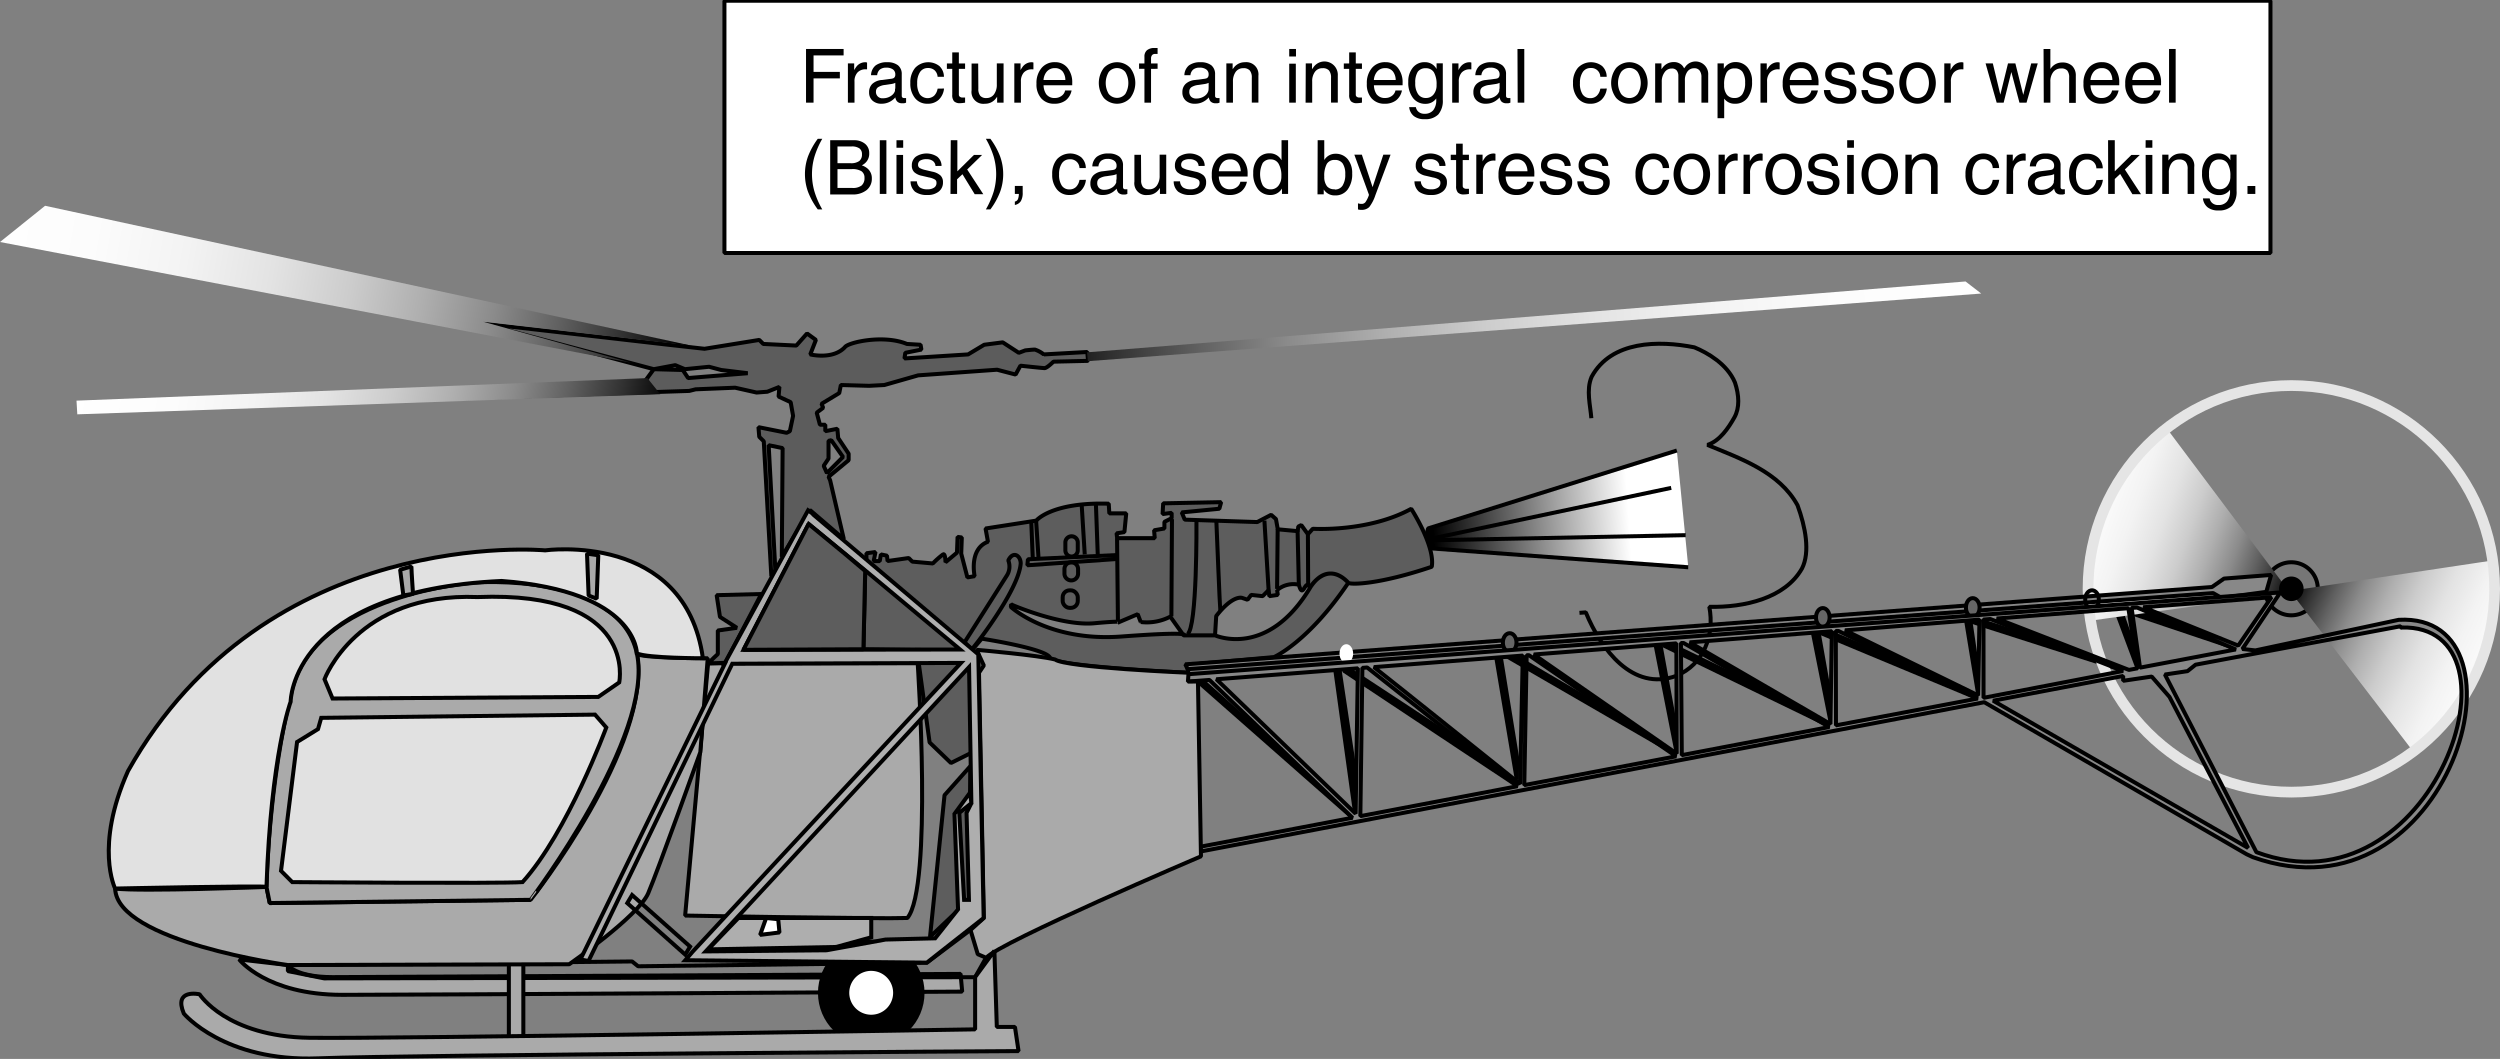 <svg id="Ebene_1" data-name="Ebene 1" xmlns="http://www.w3.org/2000/svg" xmlns:xlink="http://www.w3.org/1999/xlink" width="164.29mm" height="69.59mm" viewBox="0 0 465.71 197.26">
  <rect x="0" y="0" width="465.71" height="197.26" fill="#808080" stroke="none"/>
  <defs>
    <style>
      .cls-1, .cls-11, .cls-12, .cls-13, .cls-14, .cls-16, .cls-17, .cls-18, .cls-19, .cls-2, .cls-20, .cls-24, .cls-25, .cls-26, .cls-27, .cls-28, .cls-3, .cls-4, .cls-5, .cls-6, .cls-7 {
        stroke: #000;
        stroke-width: 0.75px;
      }

      .cls-1, .cls-10, .cls-11, .cls-12, .cls-13, .cls-14, .cls-16, .cls-17, .cls-19, .cls-2, .cls-20, .cls-27, .cls-28, .cls-3, .cls-4, .cls-5, .cls-6, .cls-7 {
        stroke-miterlimit: 1;
      }

      .cls-1 {
        fill: url(#linear-gradient);
      }

      .cls-10, .cls-12, .cls-2, .cls-25 {
        fill: none;
      }

      .cls-27, .cls-3 {
        fill: #5d5d5d;
      }

      .cls-11, .cls-12, .cls-13, .cls-16, .cls-18, .cls-19, .cls-20, .cls-21, .cls-22, .cls-23, .cls-3, .cls-5, .cls-6, .cls-7, .cls-8, .cls-9 {
        fill-rule: evenodd;
      }

      .cls-16, .cls-4 {
        fill: #aaa;
      }

      .cls-5 {
        fill: #020202;
      }

      .cls-7 {
        fill: #767676;
      }

      .cls-8 {
        fill: url(#linear-gradient-2);
      }

      .cls-9 {
        fill: url(#linear-gradient-3);
      }

      .cls-10 {
        stroke: #e5e5e5;
        stroke-width: 2px;
      }

      .cls-11 {
        fill: #888;
      }

      .cls-13, .cls-14 {
        fill: #666;
      }

      .cls-15, .cls-19, .cls-28 {
        fill: #fff;
      }

      .cls-18, .cls-26 {
        fill: #aeaeae;
      }

      .cls-20 {
        fill: #5c5c5c;
      }

      .cls-21 {
        fill: url(#linear-gradient-4);
      }

      .cls-22 {
        fill: url(#linear-gradient-5);
      }

      .cls-23 {
        fill: url(#linear-gradient-6);
      }

      .cls-24 {
        fill: #e1e1e1;
      }
    </style>
    <linearGradient id="linear-gradient" x1="228.25" y1="371.14" x2="141.25" y2="371.14" gradientTransform="matrix(0.59, -0.04, 0.04, 0.59, 165.19, -114.43)" gradientUnits="userSpaceOnUse">
      <stop offset="0.22" stop-color="#fff"/>
      <stop offset="0.93"/>
    </linearGradient>
    <linearGradient id="linear-gradient-2" x1="153.17" y1="327.77" x2="103.67" y2="345.52" gradientTransform="matrix(-0.9, 0, 0, 0.9, 598.8, 85.7)" gradientUnits="userSpaceOnUse">
      <stop offset="0" stop-color="#fff"/>
      <stop offset="0.18" stop-color="#fcfcfc"/>
      <stop offset="0.31" stop-color="#f3f3f3"/>
      <stop offset="0.43" stop-color="#e3e3e3"/>
      <stop offset="0.54" stop-color="#ccc"/>
      <stop offset="0.64" stop-color="#afafaf"/>
      <stop offset="0.74" stop-color="#8b8b8b"/>
      <stop offset="0.83" stop-color="#616161"/>
      <stop offset="0.92" stop-color="#313131"/>
      <stop offset="1"/>
    </linearGradient>
    <linearGradient id="linear-gradient-3" x1="153.12" y1="327.64" x2="103.62" y2="345.39" gradientTransform="translate(657.04 109.37) rotate(44.59) scale(0.9)" xlink:href="#linear-gradient-2"/>
    <linearGradient id="linear-gradient-4" x1="585.21" y1="270.71" x2="437.04" y2="297.21" gradientTransform="matrix(-0.9, 0, 0, 0.9, 520.02, -203.15)" xlink:href="#linear-gradient-2"/>
    <linearGradient id="linear-gradient-5" x1="561.97" y1="297.14" x2="441.18" y2="318.74" gradientTransform="matrix(-0.9, 0, 0, 0.9, 520.02, -203.15)" xlink:href="#linear-gradient-2"/>
    <linearGradient id="linear-gradient-6" x1="161.53" y1="284.78" x2="363.78" y2="299.79" gradientTransform="matrix(-0.9, 0, 0, 0.9, 520.02, -203.15)" xlink:href="#linear-gradient-2"/>
  </defs>
  <title>apparently-harmless-changes.svg</title>
  <g>
    <polyline class="cls-1" points="314.5 105.67 265.11 102.05 266.04 98.43 312.37 83.92"/>
    <path class="cls-2" d="M374.49,365.78c-.17-2.36-1-5.26.05-7.7,3.66-6.77,12.54-6.81,19.14-5.5,2.44,1,6.14,3.12,7.57,6.57.76,2.32.92,4.67-.13,6.52s-2.66,4.33-5,5.09c6.1,2.53,13.37,5,16.78,11.24,1.47,4,2.39,8.72.83,11.78-3.16,5.56-10.74,7.27-17.26,7.14,1,5.26-1,10.73-6.19,12.87-8.08,2.94-14-4.93-16.82-11.84l-1.18.09" transform="translate(-78.05 -287.88)"/>
    <polyline class="cls-2" points="314.01 99.69 265.01 100.68 311.32 90.88"/>
  </g>
  <polygon class="cls-3" points="181.35 122.63 182.55 139.43 177.15 142.13 173.17 138.3 171.07 123 181.35 122.63"/>
  <polygon class="cls-3" points="180.75 142.73 175.95 148.13 173.25 174.53 180.52 167.63 180.75 142.73"/>
  <path class="cls-3" d="M260.93,406.85s12,1.85,12.71,3.54,25.77,2.81,25.77,2.81l-.23-1.46,16.2-1.46s6.41-2.81,13.84-13.84c0,0-3.55-4.33-7,.73-8,13.5-17.83,9.06-17.83,9.06h-5.85s2-.79-11.59.22-20.59-5.51-20.59-5.51l.05-.5.29.16s9.11,3.94,15.19,3.38,4.38-.11,4.38-.11l3.72-1.58.56,1.46a9.51,9.51,0,0,0,5.51-1l2.48,3.49h5.85l.22-3.6c3.15-4.05,4.84-3.38,4.84-3.38l1,.34.68-.9,2.13.23,1.13-1.13.11,1.13,1.58-.23-.12-.9a4.72,4.72,0,0,1,4.05-1c.62,2.3,1,.17,1.52.05.34-.07.51.51.51.51s3.15-5.29,7.2-.9c.45.34,5.62.34,15.52-3,.68-3.82-3.82-10.8-3.82-10.8-8,4.39-18.34,3.72-18.34,3.72l-.9,1-.39-.51-.85-1.18-.56.28-.11.85-3.71-.34-.34-1.91-.9-.79-2.59,1.35-13.5-.45-.56-1.35,7-.68.34-1.23-10.8.22-.11,2,1.69-.23v1l-1.35.68v1.24l-1.92.33.12,1.47h-7l-.11-.9,1.46-.23.34-3.49h-3.15l-.11-1.8c-10.69-.33-13.5,3.15-13.5,3.15l-9.45,1.47.45,2.47c-3.6,1.35-2.48,6.41-2.48,6.41l-1.35.23L257.11,391l.11-3-.79-.11-.11,2.93-2.14,1.8s0-1.69-.45-1.47a16.88,16.88,0,0,0-1.91,1.69L248,392.5l-.67-.67-3.94.56-.11-1-1.13-.23-.22,1.24h-1.13l.34-1.69-1.69.23V392l-.22,2.25-.34,14.57,20.14.26Z" transform="translate(-78.05 -287.88)"/>
  <path class="cls-4" d="M122.6,466.6s5.09,6.6,19.19,6.6,115.5-.6,115.5-.6l-.3-3.3s-110.1.6-117,.6-8.32-2.25-8.32-2.25Z" transform="translate(-78.05 -287.88)"/>
  <polygon class="cls-5" points="394.1 113.52 398.15 124.37 397.99 122.01 394.95 113.35 394.1 113.52"/>
  <polygon class="cls-5" points="395.06 113.57 416.66 120.83 412.95 118.8 396.13 113.35 395.06 113.57"/>
  <polygon class="cls-6" points="224.06 126.85 244.03 144.68 251.85 152.22 223.16 126.96 224.06 126.85"/>
  <polygon class="cls-6" points="249.54 124.82 252.64 145.47 252.41 151.26 248.75 124.88 249.54 124.82"/>
  <polygon class="cls-6" points="250.33 124.93 282.62 146.37 273.84 139.45 251.29 124.65 250.33 124.93"/>
  <polygon class="cls-6" points="279.47 121.78 282.62 141.19 282.56 145.24 278.62 121.84 279.47 121.78"/>
  <polygon class="cls-6" points="279.97 121.84 311.19 139.9 304.83 135.51 281.04 121.56 279.97 121.84"/>
  <polygon class="cls-6" points="308.44 120.32 312.32 140.12 312.37 136.86 309.33 120.21 308.44 120.32"/>
  <polygon class="cls-6" points="309.84 120.21 340.33 135 331.27 129.77 311.08 119.98 309.84 120.21"/>
  <polygon class="cls-6" points="337.74 118.02 341.06 134.72 341.12 131.01 338.75 117.68 337.74 118.02"/>
  <polygon class="cls-6" points="339.26 117.96 367.61 129.77 357.88 124.93 340.61 117.68 339.26 117.96"/>
  <path class="cls-6" d="M444.31,403.53l2.25,13.72.11-3-1.58-10.75S444.25,403.36,444.31,403.53Z" transform="translate(-78.05 -287.88)"/>
  <polygon class="cls-6" points="367.16 115.77 395.4 124.82 384.77 120.72 368.4 115.43 367.16 115.77"/>
  <path class="cls-7" d="M504.89,402.5a4.94,4.94,0,1,1,4.93-4.93A4.94,4.94,0,0,1,504.89,402.5Z" transform="translate(-78.05 -287.88)"/>
  <path class="cls-8" d="M503.31,396.52l-21.6-28.8a37.13,37.13,0,0,0-14.17,35.77l35.66-4.95C502.64,397.87,503.31,396.52,503.31,396.52Z" transform="translate(-78.05 -287.88)"/>
  <path class="cls-9" d="M506.86,397.62l35.6-5.35a37.13,37.13,0,0,1-15,35.43l-21.92-28.56C506.39,399.06,506.86,397.62,506.86,397.62Z" transform="translate(-78.05 -287.88)"/>
  <path class="cls-6" d="M504.89,399.47a1.91,1.91,0,1,1,1.91-1.9A1.9,1.9,0,0,1,504.89,399.47Z" transform="translate(-78.05 -287.88)"/>
  <circle class="cls-10" cx="426.84" cy="109.69" r="37.87"/>
  <path class="cls-7" d="M298.84,411.63" transform="translate(-78.05 -287.88)"/>
  <polygon class="cls-11" points="220.8 123.75 412.05 109.35 414.3 107.78 423.07 107.1 422.17 110.25 413.85 111.38 412.27 110.48 221.25 124.65 220.8 123.75"/>
  <path class="cls-12" d="M467.76,401.34c-.7,0-1.27-.78-1.27-1.75s.57-1.75,1.27-1.75,1.27.78,1.27,1.75S468.46,401.34,467.76,401.34Z" transform="translate(-78.05 -287.88)"/>
  <path class="cls-13" d="M445.54,402.8c-.7,0-1.27-.78-1.27-1.75s.57-1.75,1.27-1.75,1.28.79,1.28,1.75S446.25,402.8,445.54,402.8Z" transform="translate(-78.05 -287.88)"/>
  <ellipse class="cls-14" cx="339.56" cy="115.02" rx="1.27" ry="1.75"/>
  <ellipse class="cls-14" cx="281.23" cy="119.7" rx="1.27" ry="1.75"/>
  <ellipse class="cls-15" cx="250.8" cy="121.75" rx="1.27" ry="1.75"/>
  <path class="cls-11" d="M303.35,414.54,330,440.21l-28.31,5.39v.9l146-27.81L496.55,447l1.19.56c36.68,13.05,53.21-45.68,27.15-44.22l-26.7,5.7-2.42-.27,7.07-10.53L299,413.5l.3,1.35Zm171.18-13.36,1.71,11.19-1.6.3L450,403.1Zm1.64-.12,18.42,7.81-.11,0-17.78,3.38-1.57-11.14ZM495,408.14,477.31,401l23.88-1.87Zm-13.66,5.39,4.21-.63,1.5-1.2,38.19-7.16c.08.21.14.34.14.23,24.41-.68,6,54.11-27,41.85Zm-32,4.88,24.22-4.61v.9l5.32-.79,3.31,3.79,14.65,28.14Zm-1.8-15.12,1.27-.1,24.74,9.68-26,5Zm-1,14.12-24.8-12.11,25.05-2Zm-26.51-12,.48,0L446.48,418l-26.42,5Zm-1,17.34-26.22-15.21,26.48-2.07Zm-27.85-15.09.5,0,27.15,15.65-27.49,5.24Zm-.79,20.6-26.61-18.46,26.55-2.07ZM362,434.13l.44-24.2.43,0,27.42,18.84Zm-.78-.22c-3.46-2.77-22.82-18.31-27.23-21.76L361.72,410Zm-29.76,6,.38-27.62.89-.07,28,22.12Zm-26.81-25.5L331,412.38l-.42,27.07Z" transform="translate(-78.05 -287.88)"/>
  <line class="cls-2" x1="243.64" y1="99.45" x2="243.69" y2="108.9"/>
  <line class="cls-2" x1="241.72" y1="98.89" x2="241.95" y2="108.9"/>
  <line class="cls-2" x1="238.01" y1="98.55" x2="237.9" y2="109.69"/>
  <line class="cls-2" x1="235.54" y1="96.98" x2="236.32" y2="109.92"/>
  <line class="cls-2" x1="208.09" y1="100.24" x2="208.25" y2="115.6"/>
  <line class="cls-2" x1="218.32" y1="96.7" x2="218.21" y2="114.81"/>
  <path class="cls-12" d="M300.93,385s.16,20-1.69,21" transform="translate(-78.05 -287.88)"/>
  <path class="cls-12" d="M305.37,401.67c-.06-.17-.73-16.65-.73-16.65" transform="translate(-78.05 -287.88)"/>
  <polyline class="cls-12" points="208.2 104.12 191.38 105.3 191.49 104.18 208.14 103.39"/>
  <line class="cls-2" x1="204.15" y1="93.88" x2="204.49" y2="103.28"/>
  <line class="cls-2" x1="201.5" y1="94.05" x2="202.07" y2="103.28"/>
  <line class="cls-2" x1="193.01" y1="96.98" x2="193.46" y2="103.95"/>
  <line class="cls-2" x1="192.11" y1="97.26" x2="192.39" y2="104.01"/>
  <path class="cls-12" d="M277.67,387.78a1.15,1.15,0,0,0-1.16,1.15v1.46a1.16,1.16,0,0,0,1.16,1.16h0a1.16,1.16,0,0,0,1.15-1.16v-1.46a1.15,1.15,0,0,0-1.15-1.15Z" transform="translate(-78.05 -287.88)"/>
  <path class="cls-12" d="M277.61,396a1.27,1.27,0,0,1-1.27-1.26v-.85a1.26,1.26,0,0,1,1.27-1.26h0a1.26,1.26,0,0,1,1.27,1.26v.85a1.27,1.27,0,0,1-1.27,1.26Z" transform="translate(-78.05 -287.88)"/>
  <rect class="cls-2" x="197.96" y="109.97" width="2.81" height="3.26" rx="1.28" ry="1.28"/>
  <path class="cls-12" d="M268.19,392.84c-.34,5.06-9.06,16.09-9.06,15.92,0,.32-1.4-1.24-1.4-1.24l7.81-12.32a3.13,3.13,0,0,0,.34-2.92C266.78,390.42,268.19,391.38,268.19,392.84Z" transform="translate(-78.05 -287.88)"/>
  <path class="cls-16" d="M301.21,414.83l.56,32.57s-37.52,16-40,18.9l-1.58-.67-1.35-4.5,2.48-2.25-.9-45.68.9-1.35-1.35-2.92s11.42,1,14.62,1.8c2,1.52,24.87,2.47,24.87,2.47l-.12,1.65Z" transform="translate(-78.05 -287.88)"/>
  <polyline class="cls-12" points="180.75 173.25 172.65 179.33 118.87 180 117.75 179.1 53.63 179.78 53.63 180.9 60.38 182.25 181.65 182.03 183.67 178.43"/>
  <path class="cls-16" d="M172.84,481.6v-16h2.7v16C175.09,482.73,172.84,481.6,172.84,481.6Z" transform="translate(-78.05 -287.88)"/>
  <circle class="cls-17" cx="162.3" cy="184.95" r="9.55"/>
  <path class="cls-16" d="M249,411.4s2.81,41.85-1.92,47.48c-5,.22-41.4-.45-41.4-.45l4.28-47Z" transform="translate(-78.05 -287.88)"/>
  <polygon class="cls-18" points="162.3 171 162.3 174.6 155.77 176.4 131.92 176.85 137.55 171 162.3 171"/>
  <polygon class="cls-19" points="144.97 171.23 145.2 173.7 141.6 174.15 142.72 171 144.97 171.23"/>
  <polygon class="cls-3" points="132.99 122.52 133.72 121.84 133.72 117.45 137.27 116.95 134.12 114.92 133.5 110.87 141.82 110.65 135.13 123.47 131.92 123.58 132.99 122.52"/>
  <path class="cls-20" d="M118.1,362.8l.45.75,87.89-2.85,1.2-.3,7.35-.3,4,.9,2-.15,2.25-.9-.15,1.8,2.25,1.05.45,2.55-.6,2.85-.6.3-5.25-1.05.15,1.8.84.83,1.41,25.12.75-1.05-1.25-23.34,2.6.54-.15,20.25,5.25-8.7,6.3,5.4-2.55-10.95-.29-.65,3.74-3.1v-1.2l-1.95-2.93-.15-1.72-2.25.45V367h-1l-.6-2.25,1.2-.9-.3-.75,3.3-2,.3-1.5,5.25.15,2.85-.15,6.3-1.8,14.7-1.05,3.45.9.9-1.65s4.05.45,4.5.45,1.65-1.2,1.65-1.2l6.45-.15-.15-1.65-8.1.45a5.37,5.37,0,0,0-1.65-.9c-.45,0-1.8.15-1.8.15l-1.2.45-3-1.95-3.45.45-3,1.8-11.85.75.15-1.05,3-.6-.15-.9-2.55-.15c-4.35-1.8-10.95-.3-11.55.6-2.25,2.4-6.45,1.35-6.45,1.35l1.05-2.7-1.65-1.2-2,2.25-6.15-.3-.75-.75-10.2,1.65-6.75-.75-34.8-4,32.1,8.55,4-.75,1.8.75,4.5-.45,2.25.6,4.95.6-11.1.9-1-1.5-5.4-.15-1.65,2.25Zm113.39,11.85.9-1.35V370l.51-.12,2.19,3.12-3,3Z" transform="translate(-78.05 -287.88)"/>
  <polygon class="cls-21" points="129 64.43 8.4 38.33 0 45.08 117.6 67.58 90 59.93 129 64.43"/>
  <polygon class="cls-22" points="120.6 70.43 14.25 74.63 14.4 77.18 123 73.43 120.6 70.43"/>
  <polygon class="cls-23" points="202.5 65.63 366.15 52.43 369.07 54.68 202.65 67.28 202.5 65.63"/>
  <path class="cls-4" d="M184.09,467.5s12.9-9,14.7-13.2,9.72-26.3,9.72-26.3l1.38-17.5s-13.2,0-13.2-.9c3,17.1-19.8,45.9-19.8,45.9l-48.59.6-.61-3s-23.39.9-28.19.3c.3,9.9,32.17,14.25,32.17,14.25Z" transform="translate(-78.05 -287.88)"/>
  <path class="cls-4" d="M196.69,409.6c-3.3-15.3-30.3-13.2-30.3-13.2s-29.4,2.1-33.9,19.8-4.8,36.9-4.8,36.9l.61,3,48.59-.6S200,424.9,196.69,409.6Z" transform="translate(-78.05 -287.88)"/>
  <path class="cls-24" d="M130.4,450.1l2.09,2.1s38.4.3,42.9,0c8.4-9.3,15.6-28.8,15.6-28.8l-2.1-2.4-51,.6-.6,2.1-3.9,2.4Z" transform="translate(-78.05 -287.88)"/>
  <path class="cls-24" d="M140,418l49.5-.3,3.9-2.7s3.6-17.1-26.4-15.9c-22.5-.9-28.5,15.3-28.5,15.3Z" transform="translate(-78.05 -287.88)"/>
  <path class="cls-24" d="M196.69,409.6c2,.9,12.3.9,12.3.9-3.3-23.7-29.4-20.1-29.4-20.1s-51.9-4.8-77.69,41.1c-6.3,14.1-2.4,21.9-2.4,21.9s28.23-.6,28.19-.3c.83-24.71,4.5-34.5,4.5-34.5s0-20.7,39.3-22.5C196.81,398,196.69,409.6,196.69,409.6Z" transform="translate(-78.05 -287.88)"/>
  <polygon class="cls-4" points="111.45 103.43 111.15 111.53 109.65 110.93 109.35 103.13 111.45 103.43"/>
  <path class="cls-4" d="M154.69,393.4c0,.9.3,5.1.3,5.1l-1.8.3-.6-4.8Z" transform="translate(-78.05 -287.88)"/>
  <polygon class="cls-25" points="128.55 176.33 117.75 166.73 116.85 168.23 127.65 177.83 128.55 176.33"/>
  <path class="cls-26" d="M214.46,411.52l42.6-.15-50,53.81-1.35,1.57,45,.45,10.58-8.32-1-49.11-30.71-26,0-.1-1-.73L213,411.52h.08l-26.9,55.08,1.5.3Zm44.11.63L259,437.5l-.9,1.8.45,16.2h-.9l-.9-16.2,2.25-1.8-.23-2-2.92,4,.67,17.77-4.27,5.4-9.23.23-11,2-22.51.21Zm-42-3.22,12.13-23.44,10.78,8.86,17.42,14.52Z" transform="translate(-78.05 -287.88)"/>
  <path class="cls-19" d="M240.34,477.28a4.46,4.46,0,1,1,4.46-4.45A4.45,4.45,0,0,1,240.34,477.28Z" transform="translate(-78.05 -287.88)"/>
  <path class="cls-16" d="M263.29,465l.45,14.18h3.38l.67,4.5s-113,.67-130.49,1.35-25-8.33-25-8.33c-2-4.72,2.93-3.6,2.93-3.6s5,7.88,20.47,8.1,124-1.57,124-1.57V469.9Z" transform="translate(-78.05 -287.88)"/>
  <polygon class="cls-27" points="150.62 97.61 157.42 103.2 161.17 106.37 160.84 120.94 138.49 121.05 150.62 97.61"/>
  <rect class="cls-28" x="134.95" y="0.13" width="288" height="47"/>
  <g>
    <path d="M228.2,307V297h7v1.2h-5.6v3.07h4.9v1.21h-4.9V307H228.2Z" transform="translate(-78.05 -287.88)"/>
    <path d="M236,299.69h1.17v1.25a4.56,4.56,0,0,1,.34-.54,2.06,2.06,0,0,1,1.71-.93,1.07,1.07,0,0,1,.35.06v1.26h-.25a2,2,0,0,0-1.54.6,2.4,2.4,0,0,0-.55,1.7V307H236Z" transform="translate(-78.05 -287.88)"/>
    <g>
      <path d="M242.28,307.2a2.4,2.4,0,0,1-1.7-.58,2,2,0,0,1-.63-1.55,2.1,2.1,0,0,1,.59-1.56,2.94,2.94,0,0,1,1.73-.73l1.67-.21a2.26,2.26,0,0,0,.39-.07.64.64,0,0,0,.37-.24.79.79,0,0,0,.13-.47v-.06a1.1,1.1,0,0,0-.44-.92,2.05,2.05,0,0,0-1.24-.33,1.85,1.85,0,0,0-1.19.35,1.59,1.59,0,0,0-.51,1.05h-1.14a2.43,2.43,0,0,1,.85-1.81,3.44,3.44,0,0,1,2.17-.6,3.13,3.13,0,0,1,2,.57,2.06,2.06,0,0,1,.7,1.69v4a.44.44,0,0,0,.11.3.45.45,0,0,0,.31.11h.16l.23,0V307a1.66,1.66,0,0,1-.38.11,1.47,1.47,0,0,1-.33,0,1.2,1.2,0,0,1-1-.38,1.6,1.6,0,0,1-.3-.72,1.93,1.93,0,0,1-.31.33A3.28,3.28,0,0,1,242.28,307.2Zm2.55-3.1v-.79a2.58,2.58,0,0,1-.76.22l-1.13.17a3,3,0,0,0-1.29.41.92.92,0,0,0-.42.79,1.17,1.17,0,0,0,1.29,1.28,2.58,2.58,0,0,0,1.64-.53,1.71,1.71,0,0,0,.61-.83,1.31,1.31,0,0,0,0-.28C244.82,304.41,244.83,304.26,244.83,304.1Z" transform="translate(-78.05 -287.88)"/>
      <path d="M253.91,304.37a3.35,3.35,0,0,1-1,2.1,2.93,2.93,0,0,1-2.09.73,2.84,2.84,0,0,1-2.32-1.05,4.24,4.24,0,0,1-.87-2.81,4.19,4.19,0,0,1,.9-2.82,3.36,3.36,0,0,1,4.52-.33,2.75,2.75,0,0,1,.84,2h-1.18a1.81,1.81,0,0,0-.55-1.21,1.78,1.78,0,0,0-1.26-.43,1.71,1.71,0,0,0-1.46.74,3.56,3.56,0,0,0-.53,2.07,3.68,3.68,0,0,0,.49,2.09,1.84,1.84,0,0,0,2.67.25,2.42,2.42,0,0,0,.64-1.31Z" transform="translate(-78.05 -287.88)"/>
      <path d="M257.83,307a6.16,6.16,0,0,1-.92.1,1.5,1.5,0,0,1-1.14-.36,1.76,1.76,0,0,1-.33-1.22v-4.82h-1v-1h1v-2.06h1.23v2.06h1.16v1h-1.16v4.82a.47.47,0,0,0,.2.39.82.82,0,0,0,.52.14h.44Z" transform="translate(-78.05 -287.88)"/>
      <path d="M260.3,304.4a2,2,0,0,0,.36,1.33,1.45,1.45,0,0,0,1.15.41,1.68,1.68,0,0,0,1.41-.69,3,3,0,0,0,.52-1.86v-3.9H265V307H263.8v-1.11a3.18,3.18,0,0,1-.27.37,2.46,2.46,0,0,1-2,.94,2.2,2.2,0,0,1-2.49-2.49v-5h1.23Z" transform="translate(-78.05 -287.88)"/>
      <path d="M267,299.69h1.16v1.25a4.56,4.56,0,0,1,.34-.54,2.08,2.08,0,0,1,1.72-.93,1,1,0,0,1,.34.06v1.26h-.25a2,2,0,0,0-1.54.6,2.44,2.44,0,0,0-.54,1.7V307H267Z" transform="translate(-78.05 -287.88)"/>
      <path d="M274.46,307.2a3.1,3.1,0,0,1-2.44-1,3.86,3.86,0,0,1-.89-2.72,4.3,4.3,0,0,1,.94-2.93,3.14,3.14,0,0,1,2.52-1.09,2.86,2.86,0,0,1,2.32,1.06,4.26,4.26,0,0,1,.88,2.81v.43h-5.34a3.09,3.09,0,0,0,.5,1.67,1.88,1.88,0,0,0,1.63.7,2,2,0,0,0,1.23-.4,1.58,1.58,0,0,0,.65-1h1.21a3.1,3.1,0,0,1-1.09,1.84A3.37,3.37,0,0,1,274.46,307.2Zm2.05-4.42a2.72,2.72,0,0,0-.5-1.58,1.78,1.78,0,0,0-1.47-.63,1.9,1.9,0,0,0-1.55.72,2.73,2.73,0,0,0-.55,1.49Z" transform="translate(-78.05 -287.88)"/>
      <path d="M283.68,306.13a4.64,4.64,0,0,1,0-5.6,3.38,3.38,0,0,1,4.92,0,4.64,4.64,0,0,1,0,5.6,3.36,3.36,0,0,1-4.92,0Zm4-.75a4,4,0,0,0,0-4.09,2,2,0,0,0-3.09,0,4,4,0,0,0,0,4.09,2,2,0,0,0,3.09,0Z" transform="translate(-78.05 -287.88)"/>
      <path d="M292.47,300.7V307h-1.23v-6.3h-1v-1h1v-1.25a1.51,1.51,0,0,1,.48-1.22,2.12,2.12,0,0,1,1.43-.41l.54,0v1.11l-.48,0a.68.68,0,0,0-.55.22,1,1,0,0,0-.19.66v.89h1.22v1Z" transform="translate(-78.05 -287.88)"/>
      <path d="M300.65,307.2a2.41,2.41,0,0,1-1.71-.58,2,2,0,0,1-.63-1.55,2.06,2.06,0,0,1,.6-1.56,2.91,2.91,0,0,1,1.72-.73l1.68-.21a2.66,2.66,0,0,0,.39-.07.64.64,0,0,0,.37-.24.87.87,0,0,0,.13-.47v-.06a1.08,1.08,0,0,0-.45-.92,2,2,0,0,0-1.24-.33,1.82,1.82,0,0,0-1.18.35,1.56,1.56,0,0,0-.52,1.05h-1.13a2.45,2.45,0,0,1,.84-1.81,3.47,3.47,0,0,1,2.18-.6,3.15,3.15,0,0,1,2,.57,2.09,2.09,0,0,1,.7,1.69v4a.4.4,0,0,0,.11.3.42.42,0,0,0,.3.11H305l.23,0V307a1.58,1.58,0,0,1-.37.11,1.61,1.61,0,0,1-.34,0,1.22,1.22,0,0,1-1-.38,1.6,1.6,0,0,1-.29-.72,2,2,0,0,1-.32.33A3.26,3.26,0,0,1,300.65,307.2Zm2.55-3.1v-.79a2.68,2.68,0,0,1-.76.22l-1.13.17a3,3,0,0,0-1.3.41.94.94,0,0,0-.41.79,1.26,1.26,0,0,0,.34,1,1.29,1.29,0,0,0,.95.33,2.6,2.6,0,0,0,1.64-.53,1.76,1.76,0,0,0,.6-.83,1.18,1.18,0,0,0,.05-.28C303.19,304.41,303.2,304.26,303.2,304.1Z" transform="translate(-78.05 -287.88)"/>
      <path d="M306.5,299.69h1.17v1.08l.28-.37a2.53,2.53,0,0,1,2-.93,2.27,2.27,0,0,1,2.52,2.52v5h-1.23v-4.59a2.07,2.07,0,0,0-.37-1.39,1.51,1.51,0,0,0-1.21-.43,1.69,1.69,0,0,0-1.41.67,3,3,0,0,0-.52,1.82V307H306.5Z" transform="translate(-78.05 -287.88)"/>
      <path d="M318.21,297h1.26v1.4h-1.26Zm0,2.74h1.23V307h-1.23Z" transform="translate(-78.05 -287.88)"/>
      <path d="M321.29,299.69h1.17v1.08l.27-.37a2.49,2.49,0,0,1,4.53,1.59v5H326v-4.59a2.12,2.12,0,0,0-.37-1.39,1.53,1.53,0,0,0-1.21-.43,1.69,1.69,0,0,0-1.41.67,2.89,2.89,0,0,0-.52,1.82V307h-1.23Z" transform="translate(-78.05 -287.88)"/>
      <path d="M331.76,307a6.06,6.06,0,0,1-.91.1,1.5,1.5,0,0,1-1.14-.36,1.76,1.76,0,0,1-.33-1.22v-4.82h-1v-1h1v-2.06h1.23v2.06h1.15v1h-1.15v4.82a.47.47,0,0,0,.19.39.85.85,0,0,0,.53.14h.43Z" transform="translate(-78.05 -287.88)"/>
      <path d="M336,307.2a3.1,3.1,0,0,1-2.44-1,3.86,3.86,0,0,1-.89-2.72,4.3,4.3,0,0,1,.94-2.93,3.14,3.14,0,0,1,2.52-1.09,2.86,2.86,0,0,1,2.32,1.06,4.26,4.26,0,0,1,.88,2.81v.43h-5.34a3.18,3.18,0,0,0,.49,1.67,1.91,1.91,0,0,0,1.64.7,2,2,0,0,0,1.23-.4,1.62,1.62,0,0,0,.65-1h1.21a3.1,3.1,0,0,1-1.09,1.84A3.37,3.37,0,0,1,336,307.2Zm2.05-4.42a2.72,2.72,0,0,0-.51-1.58,1.75,1.75,0,0,0-1.46-.63,1.89,1.89,0,0,0-1.55.72,2.73,2.73,0,0,0-.55,1.49Z" transform="translate(-78.05 -287.88)"/>
      <path d="M343.43,309.07a2,2,0,0,0,1.62-.67,3,3,0,0,0,.55-1.94v-.24h0a2.4,2.4,0,0,1-2,1,2.84,2.84,0,0,1-2.34-1.1,4.64,4.64,0,0,1-.87-3,4,4,0,0,1,.86-2.66,2.76,2.76,0,0,1,2.23-1,2.42,2.42,0,0,1,2.1,1.14l.08.13v-1.05h1.16v6.77a3.92,3.92,0,0,1-.83,2.74,3.35,3.35,0,0,1-2.55.89,3.1,3.1,0,0,1-2-.57,2.45,2.45,0,0,1-.88-1.67h1.25a1.43,1.43,0,0,0,.53.9A1.61,1.61,0,0,0,343.43,309.07Zm.24-8.48a1.76,1.76,0,0,0-1.51.65,3.69,3.69,0,0,0-.47,2.09,3.48,3.48,0,0,0,.52,2.07,1.67,1.67,0,0,0,1.46.73,1.75,1.75,0,0,0,1.44-.67,2.66,2.66,0,0,0,.55-1.77,4.42,4.42,0,0,0-.49-2.33A1.68,1.68,0,0,0,343.67,300.59Z" transform="translate(-78.05 -287.88)"/>
    </g>
    <path d="M348.57,299.69h1.17v1.25a3.52,3.52,0,0,1,.33-.54,2.09,2.09,0,0,1,1.72-.93,1.12,1.12,0,0,1,.35.06v1.26h-.26a2,2,0,0,0-1.54.6,2.44,2.44,0,0,0-.54,1.7V307h-1.23Z" transform="translate(-78.05 -287.88)"/>
    <g>
      <path d="M354.85,307.2a2.39,2.39,0,0,1-1.7-.58,2,2,0,0,1-.63-1.55,2.06,2.06,0,0,1,.59-1.56,2.91,2.91,0,0,1,1.72-.73l1.68-.21a2.26,2.26,0,0,0,.39-.07.64.64,0,0,0,.37-.24.87.87,0,0,0,.13-.47v-.06a1.08,1.08,0,0,0-.45-.92,2,2,0,0,0-1.23-.33,1.85,1.85,0,0,0-1.19.35,1.6,1.6,0,0,0-.52,1.05h-1.13a2.43,2.43,0,0,1,.85-1.81,3.42,3.42,0,0,1,2.17-.6,3.13,3.13,0,0,1,2,.57,2.06,2.06,0,0,1,.7,1.69v4a.44.44,0,0,0,.11.3.45.45,0,0,0,.31.11h.16l.23,0V307a1.66,1.66,0,0,1-.38.11,1.48,1.48,0,0,1-.34,0,1.22,1.22,0,0,1-1-.38,1.72,1.72,0,0,1-.29-.72,2,2,0,0,1-.32.33A3.24,3.24,0,0,1,354.85,307.2Zm2.55-3.1v-.79a2.58,2.58,0,0,1-.76.22l-1.13.17a3.1,3.1,0,0,0-1.3.41.94.94,0,0,0-.41.79,1.26,1.26,0,0,0,.34,1,1.29,1.29,0,0,0,.95.33,2.6,2.6,0,0,0,1.64-.53,1.78,1.78,0,0,0,.61-.83,2.6,2.6,0,0,0,0-.28C357.39,304.41,357.4,304.26,357.4,304.1Z" transform="translate(-78.05 -287.88)"/>
      <path d="M360.73,297H362V307h-1.23Z" transform="translate(-78.05 -287.88)"/>
      <path d="M377.37,304.37a3.4,3.4,0,0,1-1,2.1,2.94,2.94,0,0,1-2.09.73,2.88,2.88,0,0,1-2.33-1.05,4.24,4.24,0,0,1-.87-2.81,4.19,4.19,0,0,1,.9-2.82,3.37,3.37,0,0,1,4.53-.33,2.75,2.75,0,0,1,.84,2h-1.19a1.66,1.66,0,0,0-1.8-1.64,1.7,1.7,0,0,0-1.46.74,3.56,3.56,0,0,0-.53,2.07,3.6,3.6,0,0,0,.49,2.09,1.68,1.68,0,0,0,1.46.71,1.69,1.69,0,0,0,1.2-.46,2.29,2.29,0,0,0,.64-1.31Z" transform="translate(-78.05 -287.88)"/>
      <path d="M379.12,306.13a4.64,4.64,0,0,1,0-5.6,3.38,3.38,0,0,1,4.92,0,4.64,4.64,0,0,1,0,5.6,3.36,3.36,0,0,1-4.92,0Zm4-.75a3.9,3.9,0,0,0,0-4.09,1.94,1.94,0,0,0-3.08,0,3.9,3.9,0,0,0,0,4.09,1.94,1.94,0,0,0,3.08,0Z" transform="translate(-78.05 -287.88)"/>
      <path d="M386.38,299.69h1.17v1.08l.25-.33a2.52,2.52,0,0,1,2-1,2.11,2.11,0,0,1,1.57.58,2,2,0,0,1,.4.59l.2-.25a2.35,2.35,0,0,1,4.29,1.48V307H395v-4.72a2,2,0,0,0-.34-1.26,1.19,1.19,0,0,0-1-.43,1.52,1.52,0,0,0-1.27.62,2.68,2.68,0,0,0-.47,1.68V307H390.7v-5a1.57,1.57,0,0,0-.31-1,1.14,1.14,0,0,0-.91-.36,1.58,1.58,0,0,0-1.34.7,2.88,2.88,0,0,0-.53,1.79V307h-1.23Z" transform="translate(-78.05 -287.88)"/>
      <path d="M398,299.69h1.17v1l.06-.08a2.41,2.41,0,0,1,2.08-1.17,2.86,2.86,0,0,1,2.28,1,4,4,0,0,1,.84,2.67,4.75,4.75,0,0,1-.85,3,2.78,2.78,0,0,1-2.34,1.09,2.36,2.36,0,0,1-2-.95l0-.06v3.7H398Zm3.18,6.44a1.65,1.65,0,0,0,1.46-.73,3.75,3.75,0,0,0,.5-2.12,3.47,3.47,0,0,0-.48-2,1.7,1.7,0,0,0-1.48-.66,1.63,1.63,0,0,0-1.48.74,4.62,4.62,0,0,0-.47,2.36,2.85,2.85,0,0,0,.51,1.81A1.72,1.72,0,0,0,401.13,306.13Z" transform="translate(-78.05 -287.88)"/>
      <path d="M406,299.69h1.17v1.25a4.56,4.56,0,0,1,.34-.54,2.06,2.06,0,0,1,1.71-.93,1.07,1.07,0,0,1,.35.06v1.26h-.25a2,2,0,0,0-1.54.6,2.4,2.4,0,0,0-.55,1.7V307H406Z" transform="translate(-78.05 -287.88)"/>
      <path d="M413.47,307.2a3.13,3.13,0,0,1-2.44-1,3.91,3.91,0,0,1-.89-2.72,4.35,4.35,0,0,1,.94-2.93,3.16,3.16,0,0,1,2.53-1.09,2.86,2.86,0,0,1,2.32,1.06,4.26,4.26,0,0,1,.88,2.81l0,.43h-5.34a3.18,3.18,0,0,0,.5,1.67,1.9,1.9,0,0,0,1.64.7,2,2,0,0,0,1.23-.4,1.56,1.56,0,0,0,.64-1h1.22a3.15,3.15,0,0,1-1.09,1.84A3.4,3.4,0,0,1,413.47,307.2Zm2.06-4.42a2.72,2.72,0,0,0-.51-1.58,1.75,1.75,0,0,0-1.46-.63,1.88,1.88,0,0,0-1.55.72,2.81,2.81,0,0,0-.56,1.49Z" transform="translate(-78.05 -287.88)"/>
      <path d="M422.47,301.8a1.26,1.26,0,0,0-.5-.94,1.92,1.92,0,0,0-1.18-.33,2.2,2.2,0,0,0-1.17.26.88.88,0,0,0-.4.78.67.67,0,0,0,.28.59,4,4,0,0,0,1.11.4l1.28.3a3.12,3.12,0,0,1,1.52.72,1.7,1.7,0,0,1,.45,1.26,2.1,2.1,0,0,1-.78,1.72,3.22,3.22,0,0,1-2.11.64,3.71,3.71,0,0,1-2.31-.61,2.59,2.59,0,0,1-.84-1.93H419a1.59,1.59,0,0,0,.55,1.13,2.37,2.37,0,0,0,1.42.35,2.07,2.07,0,0,0,1.25-.32,1,1,0,0,0,.43-.91.65.65,0,0,0-.28-.58,3.37,3.37,0,0,0-1.13-.4l-1.27-.3a3,3,0,0,1-1.47-.69,1.67,1.67,0,0,1-.44-1.23,2,2,0,0,1,.73-1.64,3.63,3.63,0,0,1,4,0,2.24,2.24,0,0,1,.8,1.71Z" transform="translate(-78.05 -287.88)"/>
      <path d="M429.47,301.8a1.26,1.26,0,0,0-.5-.94,1.92,1.92,0,0,0-1.18-.33,2.2,2.2,0,0,0-1.17.26.88.88,0,0,0-.4.78.67.67,0,0,0,.28.59,4,4,0,0,0,1.11.4l1.28.3a3.12,3.12,0,0,1,1.52.72,1.7,1.7,0,0,1,.45,1.26,2.1,2.1,0,0,1-.78,1.72,3.22,3.22,0,0,1-2.11.64,3.71,3.71,0,0,1-2.31-.61,2.59,2.59,0,0,1-.84-1.93H426a1.59,1.59,0,0,0,.55,1.13,2.37,2.37,0,0,0,1.42.35,2.07,2.07,0,0,0,1.25-.32,1,1,0,0,0,.43-.91.65.65,0,0,0-.28-.58,3.37,3.37,0,0,0-1.13-.4l-1.27-.3a3,3,0,0,1-1.47-.69,1.67,1.67,0,0,1-.44-1.23,2,2,0,0,1,.73-1.64,3.63,3.63,0,0,1,4,0,2.24,2.24,0,0,1,.8,1.71Z" transform="translate(-78.05 -287.88)"/>
      <path d="M432.8,306.13a4.64,4.64,0,0,1,0-5.6,3.4,3.4,0,0,1,4.93,0,4.68,4.68,0,0,1,0,5.6,3.37,3.37,0,0,1-4.93,0Zm4-.75a3.9,3.9,0,0,0,0-4.09,1.94,1.94,0,0,0-3.08,0,4,4,0,0,0,0,4.09,1.94,1.94,0,0,0,3.08,0Z" transform="translate(-78.05 -287.88)"/>
      <path d="M440.24,299.69h1.17v1.25a3.52,3.52,0,0,1,.33-.54,2.09,2.09,0,0,1,1.72-.93,1,1,0,0,1,.34.06v1.26h-.25a2,2,0,0,0-1.54.6,2.44,2.44,0,0,0-.54,1.7V307h-1.23Z" transform="translate(-78.05 -287.88)"/>
      <path d="M450,307l-2.07-7.31h1.35l1.4,5.82h0l1.43-5.82h1.37l1.47,5.86h0l1.48-5.86h1.22L455.56,307h-1.32l-1.51-5.71h0L451.3,307H450Z" transform="translate(-78.05 -287.88)"/>
      <path d="M458.73,297H460v3.73l.21-.28a2.53,2.53,0,0,1,2-.93,2.56,2.56,0,0,1,1.87.65,2.52,2.52,0,0,1,.66,1.87v5h-1.24v-4.7a2,2,0,0,0-.34-1.31,1.44,1.44,0,0,0-1.14-.4,1.81,1.81,0,0,0-1.48.67,2.84,2.84,0,0,0-.54,1.82V307h-1.23Z" transform="translate(-78.05 -287.88)"/>
      <path d="M469.49,307.2a3.13,3.13,0,0,1-2.44-1,3.9,3.9,0,0,1-.88-2.72,4.35,4.35,0,0,1,.93-2.93,3.16,3.16,0,0,1,2.53-1.09,2.86,2.86,0,0,1,2.32,1.06,4.26,4.26,0,0,1,.88,2.81v.43h-5.35a3.18,3.18,0,0,0,.5,1.67,1.9,1.9,0,0,0,1.64.7,2,2,0,0,0,1.23-.4,1.56,1.56,0,0,0,.64-1h1.22a3.15,3.15,0,0,1-1.09,1.84A3.38,3.38,0,0,1,469.49,307.2Zm2.06-4.42a2.72,2.72,0,0,0-.51-1.58,1.75,1.75,0,0,0-1.46-.63,1.88,1.88,0,0,0-1.55.72,2.81,2.81,0,0,0-.56,1.49Z" transform="translate(-78.05 -287.88)"/>
      <path d="M477.28,307.2a3.11,3.11,0,0,1-2.44-1,3.91,3.91,0,0,1-.89-2.72,4.3,4.3,0,0,1,.94-2.93,3.16,3.16,0,0,1,2.53-1.09,2.84,2.84,0,0,1,2.31,1.06,4.26,4.26,0,0,1,.89,2.81l0,.43h-5.34a3.18,3.18,0,0,0,.5,1.67,1.89,1.89,0,0,0,1.64.7,2,2,0,0,0,1.23-.4,1.6,1.6,0,0,0,.64-1h1.22a3.16,3.16,0,0,1-1.1,1.84A3.35,3.35,0,0,1,477.28,307.2Zm2.05-4.42a2.65,2.65,0,0,0-.5-1.58,1.76,1.76,0,0,0-1.47-.63,1.9,1.9,0,0,0-1.55.72,2.81,2.81,0,0,0-.55,1.49Z" transform="translate(-78.05 -287.88)"/>
      <path d="M482.11,297h1.23V307h-1.23Z" transform="translate(-78.05 -287.88)"/>
    </g>
    <g>
      <path d="M228,320.31a9.61,9.61,0,0,1,.57-3.29,14,14,0,0,1,1.82-3.29h.84a16.25,16.25,0,0,0-1.46,3.34,11.68,11.68,0,0,0,0,6.49,15.73,15.73,0,0,0,1.46,3.33h-.84a13.82,13.82,0,0,1-1.82-3.29A9.65,9.65,0,0,1,228,320.31Z" transform="translate(-78.05 -287.88)"/>
      <path d="M232.7,314h4.42a3.13,3.13,0,0,1,2.07.66,2.17,2.17,0,0,1,.78,1.74,2.33,2.33,0,0,1-.93,2,2.6,2.6,0,0,1-.45.28,3.23,3.23,0,0,1,.87.44,2.34,2.34,0,0,1,1,2,2.69,2.69,0,0,1-1,2.19,4.07,4.07,0,0,1-2.67.79H232.7Zm1.36,4.28h2.43a2.61,2.61,0,0,0,1.62-.4,1.51,1.51,0,0,0,.51-1.26,1.29,1.29,0,0,0-.47-1.1,2.46,2.46,0,0,0-1.48-.36h-2.61Zm0,4.61h2.77a2.65,2.65,0,0,0,1.71-.45,1.77,1.77,0,0,0,.55-1.43,1.41,1.41,0,0,0-.57-1.24,3.21,3.21,0,0,0-1.79-.39h-2.67Z" transform="translate(-78.05 -287.88)"/>
      <path d="M241.94,314h1.23V324h-1.23Z" transform="translate(-78.05 -287.88)"/>
      <path d="M245.05,314h1.25v1.4h-1.25Zm0,2.74h1.23V324h-1.23Z" transform="translate(-78.05 -287.88)"/>
      <path d="M252.32,318.8a1.26,1.26,0,0,0-.5-.94,1.92,1.92,0,0,0-1.18-.33,2.2,2.2,0,0,0-1.17.26.88.88,0,0,0-.4.78.67.67,0,0,0,.28.59,3.92,3.92,0,0,0,1.12.4l1.27.3a3.12,3.12,0,0,1,1.52.72,1.7,1.7,0,0,1,.45,1.26,2.1,2.1,0,0,1-.78,1.72,3.2,3.2,0,0,1-2.11.64,3.71,3.71,0,0,1-2.31-.61,2.59,2.59,0,0,1-.84-1.93h1.18a1.59,1.59,0,0,0,.55,1.13,2.37,2.37,0,0,0,1.42.35,2.07,2.07,0,0,0,1.25-.32,1,1,0,0,0,.43-.91.65.65,0,0,0-.28-.58,3.37,3.37,0,0,0-1.13-.4l-1.27-.3a3,3,0,0,1-1.47-.69,1.67,1.67,0,0,1-.44-1.23,2,2,0,0,1,.74-1.64,3.62,3.62,0,0,1,4,0,2.24,2.24,0,0,1,.8,1.71Z" transform="translate(-78.05 -287.88)"/>
      <path d="M255.16,314h1.23v5.79l3.09-3.05H261l-2.78,2.71,3,4.6h-1.6l-2.28-3.72-1,.94V324h-1.23Z" transform="translate(-78.05 -287.88)"/>
      <path d="M264.93,320.32a9.59,9.59,0,0,1-.57,3.28,13.47,13.47,0,0,1-1.82,3.29h-.84a16.19,16.19,0,0,0,1.46-3.33,11.71,11.71,0,0,0,0-6.5,16.19,16.19,0,0,0-1.46-3.33h.84a13.52,13.52,0,0,1,1.82,3.3A9.61,9.61,0,0,1,264.93,320.32Z" transform="translate(-78.05 -287.88)"/>
      <path d="M267.1,323.25v-.74h1.46v1.24a3,3,0,0,1-.34,1.59,1.68,1.68,0,0,1-1.12.72v-.64a.75.75,0,0,0,.59-.48,2.86,2.86,0,0,0,.16-.94h-.75Z" transform="translate(-78.05 -287.88)"/>
      <path d="M280.34,321.37a3.35,3.35,0,0,1-1,2.1,2.93,2.93,0,0,1-2.09.73,2.86,2.86,0,0,1-2.32-1.05,4.24,4.24,0,0,1-.87-2.81,4.19,4.19,0,0,1,.9-2.82,3.36,3.36,0,0,1,4.52-.33,2.75,2.75,0,0,1,.84,2h-1.18a1.68,1.68,0,0,0-1.81-1.64,1.71,1.71,0,0,0-1.46.74,3.56,3.56,0,0,0-.53,2.07,3.6,3.6,0,0,0,.5,2.09,1.65,1.65,0,0,0,1.46.71,1.69,1.69,0,0,0,1.2-.46,2.42,2.42,0,0,0,.64-1.31Z" transform="translate(-78.05 -287.88)"/>
      <path d="M283.5,324.2a2.39,2.39,0,0,1-1.7-.58,2,2,0,0,1-.63-1.55,2.1,2.1,0,0,1,.59-1.56,2.91,2.91,0,0,1,1.73-.73l1.67-.21a2.26,2.26,0,0,0,.39-.07.64.64,0,0,0,.37-.24.79.79,0,0,0,.13-.47v-.06a1.08,1.08,0,0,0-.45-.92,2,2,0,0,0-1.23-.33,1.85,1.85,0,0,0-1.19.35,1.55,1.55,0,0,0-.51,1.05h-1.14a2.43,2.43,0,0,1,.85-1.81,3.42,3.42,0,0,1,2.17-.6,3.13,3.13,0,0,1,2,.57,2.06,2.06,0,0,1,.7,1.69v4a.44.44,0,0,0,.11.3.45.45,0,0,0,.31.11h.16l.23,0V324a1.66,1.66,0,0,1-.38.11,1.47,1.47,0,0,1-.33,0,1.23,1.23,0,0,1-1-.38,1.72,1.72,0,0,1-.29-.72,2,2,0,0,1-.32.33A3.24,3.24,0,0,1,283.5,324.2Zm2.55-3.1v-.79a2.58,2.58,0,0,1-.76.22l-1.13.17a3.1,3.1,0,0,0-1.3.41.94.94,0,0,0-.41.79,1.26,1.26,0,0,0,.34,1,1.29,1.29,0,0,0,.95.33,2.58,2.58,0,0,0,1.64-.53,1.78,1.78,0,0,0,.61-.83,1.31,1.31,0,0,0,0-.28C286,321.41,286.05,321.26,286.05,321.1Z" transform="translate(-78.05 -287.88)"/>
      <path d="M290.63,321.4a2,2,0,0,0,.35,1.33,1.49,1.49,0,0,0,1.16.41,1.68,1.68,0,0,0,1.41-.69,3.06,3.06,0,0,0,.52-1.86v-3.9h1.23V324h-1.17v-1.11a3.18,3.18,0,0,1-.27.37,2.47,2.47,0,0,1-2,.94,2.2,2.2,0,0,1-2.49-2.49v-5h1.23Z" transform="translate(-78.05 -287.88)"/>
      <path d="M301.33,318.8a1.25,1.25,0,0,0-.49-.94,2,2,0,0,0-1.19-.33,2.2,2.2,0,0,0-1.17.26.9.9,0,0,0-.4.78.69.69,0,0,0,.28.59,3.92,3.92,0,0,0,1.12.4l1.27.3a3.21,3.21,0,0,1,1.53.72,1.7,1.7,0,0,1,.45,1.26,2.1,2.1,0,0,1-.78,1.72,3.25,3.25,0,0,1-2.12.64,3.65,3.65,0,0,1-2.3-.61,2.52,2.52,0,0,1-.84-1.93h1.18a1.55,1.55,0,0,0,.55,1.13,2.36,2.36,0,0,0,1.41.35,2.13,2.13,0,0,0,1.26-.32,1.06,1.06,0,0,0,.42-.91.65.65,0,0,0-.28-.58,3.28,3.28,0,0,0-1.13-.4l-1.27-.3a3.05,3.05,0,0,1-1.47-.69,1.67,1.67,0,0,1-.44-1.23,2,2,0,0,1,.74-1.64,3.62,3.62,0,0,1,4,0,2.21,2.21,0,0,1,.81,1.71Z" transform="translate(-78.05 -287.88)"/>
      <path d="M307.12,324.2a3.13,3.13,0,0,1-2.44-1,3.91,3.91,0,0,1-.89-2.72,4.35,4.35,0,0,1,.94-2.93,3.16,3.16,0,0,1,2.53-1.09,2.86,2.86,0,0,1,2.32,1.06,4.26,4.26,0,0,1,.88,2.81v.43H305.1a3.18,3.18,0,0,0,.5,1.67,1.9,1.9,0,0,0,1.64.7,2,2,0,0,0,1.23-.4,1.56,1.56,0,0,0,.64-1h1.22a3.15,3.15,0,0,1-1.09,1.84A3.38,3.38,0,0,1,307.12,324.2Zm2.06-4.42a2.72,2.72,0,0,0-.51-1.58,1.75,1.75,0,0,0-1.46-.63,1.88,1.88,0,0,0-1.55.72,2.81,2.81,0,0,0-.56,1.49Z" transform="translate(-78.05 -287.88)"/>
      <path d="M314.72,324.2a2.84,2.84,0,0,1-2.34-1.1,4.64,4.64,0,0,1-.87-3,4,4,0,0,1,.84-2.66,2.71,2.71,0,0,1,2.2-1,2.45,2.45,0,0,1,2.13,1.14l.1.14V314H318V324h-1.14v-1l-.16.23A2.43,2.43,0,0,1,314.72,324.2Zm.07-6.63a1.74,1.74,0,0,0-1.51.66,4.66,4.66,0,0,0,0,4.18,1.71,1.71,0,0,0,1.48.74,1.78,1.78,0,0,0,1.44-.68,2.76,2.76,0,0,0,.55-1.78,4.34,4.34,0,0,0-.52-2.31A1.64,1.64,0,0,0,314.79,317.57Z" transform="translate(-78.05 -287.88)"/>
      <path d="M323.51,314h1.23v3.69a2.4,2.4,0,0,1,2.09-1.17,2.85,2.85,0,0,1,2.27,1,4,4,0,0,1,.84,2.67,4.75,4.75,0,0,1-.85,3,2.78,2.78,0,0,1-2.34,1.09,2.38,2.38,0,0,1-2-.95l-.11-.15v.9h-1.16Zm3.18,9.18a1.65,1.65,0,0,0,1.46-.73,3.75,3.75,0,0,0,.5-2.12,3.47,3.47,0,0,0-.48-2,1.7,1.7,0,0,0-1.47-.66,1.64,1.64,0,0,0-1.49.74,4.62,4.62,0,0,0-.47,2.36,2.85,2.85,0,0,0,.51,1.81A1.72,1.72,0,0,0,326.69,323.13Z" transform="translate(-78.05 -287.88)"/>
    </g>
    <g>
      <path d="M334.26,324.24a7.48,7.48,0,0,1-1.14,2.21,2,2,0,0,1-1.51.52,1.79,1.79,0,0,1-.59-.08v-1.14a2,2,0,0,0,.7.11.87.87,0,0,0,.7-.34,5.15,5.15,0,0,0,.63-1.28l0-.12h0l-2.71-7.43h1.4l2,6.05h0l2-6.05h1.35Z" transform="translate(-78.05 -287.88)"/>
      <path d="M346.19,318.8a1.26,1.26,0,0,0-.5-.94,1.92,1.92,0,0,0-1.18-.33,2.2,2.2,0,0,0-1.17.26.9.9,0,0,0-.4.78.69.69,0,0,0,.28.59,3.92,3.92,0,0,0,1.12.4l1.27.3a3.12,3.12,0,0,1,1.52.72,1.67,1.67,0,0,1,.46,1.26,2.08,2.08,0,0,1-.79,1.72,3.2,3.2,0,0,1-2.11.64,3.71,3.71,0,0,1-2.31-.61,2.59,2.59,0,0,1-.84-1.93h1.19a1.52,1.52,0,0,0,.55,1.13,2.32,2.32,0,0,0,1.41.35,2.07,2.07,0,0,0,1.25-.32,1,1,0,0,0,.43-.91.65.65,0,0,0-.28-.58,3.37,3.37,0,0,0-1.13-.4l-1.27-.3a3,3,0,0,1-1.47-.69,1.67,1.67,0,0,1-.44-1.23,2,2,0,0,1,.74-1.64,3.62,3.62,0,0,1,4,0,2.24,2.24,0,0,1,.81,1.71Z" transform="translate(-78.05 -287.88)"/>
      <path d="M351.69,324a6.16,6.16,0,0,1-.92.1,1.5,1.5,0,0,1-1.14-.36,1.76,1.76,0,0,1-.33-1.22v-4.82h-1v-1h1v-2.06h1.23v2.06h1.16v1h-1.16v4.82a.47.47,0,0,0,.2.39.82.82,0,0,0,.52.14h.44Z" transform="translate(-78.05 -287.88)"/>
      <path d="M353.06,316.69h1.17v1.25a4.56,4.56,0,0,1,.34-.54,2.06,2.06,0,0,1,1.71-.93,1.07,1.07,0,0,1,.35.06v1.26h-.25a2,2,0,0,0-1.54.6,2.4,2.4,0,0,0-.55,1.7V324h-1.23Z" transform="translate(-78.05 -287.88)"/>
      <path d="M360.53,324.2a3.13,3.13,0,0,1-2.44-1,3.91,3.91,0,0,1-.89-2.72,4.35,4.35,0,0,1,.94-2.93,3.16,3.16,0,0,1,2.53-1.09,2.86,2.86,0,0,1,2.32,1.06,4.26,4.26,0,0,1,.88,2.81l0,.43h-5.34a3.18,3.18,0,0,0,.5,1.67,1.9,1.9,0,0,0,1.64.7,2,2,0,0,0,1.23-.4,1.56,1.56,0,0,0,.64-1h1.22a3.15,3.15,0,0,1-1.09,1.84A3.38,3.38,0,0,1,360.53,324.2Zm2.06-4.42a2.72,2.72,0,0,0-.51-1.58,1.75,1.75,0,0,0-1.46-.63,1.88,1.88,0,0,0-1.55.72,2.81,2.81,0,0,0-.56,1.49Z" transform="translate(-78.05 -287.88)"/>
      <path d="M369.53,318.8a1.26,1.26,0,0,0-.5-.94,1.92,1.92,0,0,0-1.18-.33,2.2,2.2,0,0,0-1.17.26.88.88,0,0,0-.4.78.67.67,0,0,0,.28.59,4,4,0,0,0,1.11.4l1.28.3a3.12,3.12,0,0,1,1.52.72,1.7,1.7,0,0,1,.45,1.26,2.1,2.1,0,0,1-.78,1.72,3.22,3.22,0,0,1-2.11.64,3.71,3.71,0,0,1-2.31-.61,2.59,2.59,0,0,1-.84-1.93h1.18a1.59,1.59,0,0,0,.55,1.13,2.37,2.37,0,0,0,1.42.35,2.07,2.07,0,0,0,1.25-.32,1,1,0,0,0,.43-.91.65.65,0,0,0-.28-.58,3.37,3.37,0,0,0-1.13-.4l-1.27-.3a3,3,0,0,1-1.47-.69,1.67,1.67,0,0,1-.44-1.23,2,2,0,0,1,.73-1.64,3.63,3.63,0,0,1,4,0,2.24,2.24,0,0,1,.8,1.71Z" transform="translate(-78.05 -287.88)"/>
      <path d="M376.53,318.8a1.26,1.26,0,0,0-.5-.94,1.92,1.92,0,0,0-1.18-.33,2.2,2.2,0,0,0-1.17.26.88.88,0,0,0-.4.78.67.67,0,0,0,.28.59,4,4,0,0,0,1.11.4l1.28.3a3.12,3.12,0,0,1,1.52.72,1.7,1.7,0,0,1,.45,1.26,2.1,2.1,0,0,1-.78,1.72,3.22,3.22,0,0,1-2.11.64,3.71,3.71,0,0,1-2.31-.61,2.59,2.59,0,0,1-.84-1.93h1.18a1.59,1.59,0,0,0,.55,1.13,2.37,2.37,0,0,0,1.42.35,2.07,2.07,0,0,0,1.25-.32,1,1,0,0,0,.43-.91.65.65,0,0,0-.28-.58,3.37,3.37,0,0,0-1.13-.4l-1.27-.3a3,3,0,0,1-1.47-.69,1.67,1.67,0,0,1-.44-1.23,2,2,0,0,1,.73-1.64,3.63,3.63,0,0,1,4,0,2.24,2.24,0,0,1,.8,1.71Z" transform="translate(-78.05 -287.88)"/>
      <path d="M389,321.37a3.4,3.4,0,0,1-1,2.1,2.93,2.93,0,0,1-2.09.73,2.88,2.88,0,0,1-2.33-1.05,4.29,4.29,0,0,1-.86-2.81,4.19,4.19,0,0,1,.9-2.82,3.36,3.36,0,0,1,4.52-.33,2.75,2.75,0,0,1,.84,2h-1.18a1.81,1.81,0,0,0-.55-1.21,1.78,1.78,0,0,0-1.26-.43,1.7,1.7,0,0,0-1.46.74,3.56,3.56,0,0,0-.53,2.07,3.68,3.68,0,0,0,.49,2.09,1.84,1.84,0,0,0,2.67.25,2.42,2.42,0,0,0,.64-1.31Z" transform="translate(-78.05 -287.88)"/>
      <path d="M390.75,323.13a4.64,4.64,0,0,1,0-5.6,3.4,3.4,0,0,1,4.93,0,4.68,4.68,0,0,1,0,5.6,3.37,3.37,0,0,1-4.93,0Zm4-.75a3.9,3.9,0,0,0,0-4.09,1.94,1.94,0,0,0-3.08,0,4,4,0,0,0,0,4.09,1.94,1.94,0,0,0,3.08,0Z" transform="translate(-78.05 -287.88)"/>
      <path d="M398.19,316.69h1.16v1.25a4.56,4.56,0,0,1,.34-.54,2.08,2.08,0,0,1,1.72-.93,1,1,0,0,1,.34.06v1.26h-.25a2,2,0,0,0-1.54.6,2.44,2.44,0,0,0-.54,1.7V324h-1.23Z" transform="translate(-78.05 -287.88)"/>
      <path d="M402.85,316.69H404v1.25a3.52,3.52,0,0,1,.33-.54,2.09,2.09,0,0,1,1.72-.93,1.12,1.12,0,0,1,.35.06v1.26h-.26a2,2,0,0,0-1.54.6,2.44,2.44,0,0,0-.54,1.7V324h-1.23Z" transform="translate(-78.05 -287.88)"/>
      <path d="M407.86,323.13a4.64,4.64,0,0,1,0-5.6,3.4,3.4,0,0,1,4.93,0,4.68,4.68,0,0,1,0,5.6,3.37,3.37,0,0,1-4.93,0Zm4-.75a3.9,3.9,0,0,0,0-4.09,1.94,1.94,0,0,0-3.08,0,4,4,0,0,0,0,4.09,1.94,1.94,0,0,0,3.08,0Z" transform="translate(-78.05 -287.88)"/>
      <path d="M419.31,318.8a1.25,1.25,0,0,0-.49-.94,2,2,0,0,0-1.19-.33,2.14,2.14,0,0,0-1.16.26.88.88,0,0,0-.4.78.67.67,0,0,0,.28.59,3.71,3.71,0,0,0,1.11.4l1.27.3a3.21,3.21,0,0,1,1.53.72,1.7,1.7,0,0,1,.45,1.26,2.1,2.1,0,0,1-.78,1.72,3.23,3.23,0,0,1-2.12.64,3.65,3.65,0,0,1-2.3-.61,2.52,2.52,0,0,1-.84-1.93h1.18a1.55,1.55,0,0,0,.55,1.13,2.36,2.36,0,0,0,1.41.35,2.13,2.13,0,0,0,1.26-.32,1.07,1.07,0,0,0,.43-.91.66.66,0,0,0-.29-.58,3.29,3.29,0,0,0-1.12-.4l-1.27-.3a3,3,0,0,1-1.47-.69,1.63,1.63,0,0,1-.44-1.23,2,2,0,0,1,.73-1.64,3.63,3.63,0,0,1,4,0,2.24,2.24,0,0,1,.8,1.71Z" transform="translate(-78.05 -287.88)"/>
      <path d="M422.15,314h1.26v1.4h-1.26Zm0,2.74h1.23V324h-1.23Z" transform="translate(-78.05 -287.88)"/>
      <path d="M425.76,323.13a4.64,4.64,0,0,1,0-5.6,3.38,3.38,0,0,1,4.92,0,4.64,4.64,0,0,1,0,5.6,3.36,3.36,0,0,1-4.92,0Zm4-.75a3.9,3.9,0,0,0,0-4.09,2,2,0,0,0-3.09,0,4,4,0,0,0,0,4.09,2,2,0,0,0,3.09,0Z" transform="translate(-78.05 -287.88)"/>
      <path d="M433,316.69h1.17v1.08l.27-.37a2.79,2.79,0,0,1,3.87-.28A2.52,2.52,0,0,1,439,319v5h-1.23v-4.59a2.07,2.07,0,0,0-.37-1.39,1.51,1.51,0,0,0-1.21-.43,1.69,1.69,0,0,0-1.41.67,3,3,0,0,0-.52,1.82V324H433Z" transform="translate(-78.05 -287.88)"/>
      <path d="M450.47,321.37a3.4,3.4,0,0,1-1,2.1,2.93,2.93,0,0,1-2.09.73,2.88,2.88,0,0,1-2.33-1.05,4.29,4.29,0,0,1-.86-2.81,4.24,4.24,0,0,1,.89-2.82,3.37,3.37,0,0,1,4.53-.33,2.75,2.75,0,0,1,.84,2h-1.19a1.66,1.66,0,0,0-1.8-1.64,1.7,1.7,0,0,0-1.46.74,3.56,3.56,0,0,0-.53,2.07,3.6,3.6,0,0,0,.49,2.09,1.68,1.68,0,0,0,1.47.71,1.73,1.73,0,0,0,1.2-.46,2.34,2.34,0,0,0,.63-1.31Z" transform="translate(-78.05 -287.88)"/>
      <path d="M451.87,316.69H453v1.25a3.52,3.52,0,0,1,.33-.54,2.09,2.09,0,0,1,1.72-.93,1.12,1.12,0,0,1,.35.06v1.26h-.26a2,2,0,0,0-1.54.6,2.44,2.44,0,0,0-.54,1.7V324h-1.23Z" transform="translate(-78.05 -287.88)"/>
    </g>
    <g>
      <path d="M458.15,324.2a2.37,2.37,0,0,1-1.7-.58,2,2,0,0,1-.63-1.55,2.06,2.06,0,0,1,.59-1.56,2.91,2.91,0,0,1,1.72-.73l1.68-.21a2.26,2.26,0,0,0,.39-.07.64.64,0,0,0,.37-.24.87.87,0,0,0,.13-.47v-.06a1.08,1.08,0,0,0-.45-.92,2,2,0,0,0-1.23-.33,1.83,1.83,0,0,0-1.19.35,1.56,1.56,0,0,0-.52,1.05h-1.13a2.43,2.43,0,0,1,.85-1.81,3.42,3.42,0,0,1,2.17-.6,3.13,3.13,0,0,1,2,.57,2.06,2.06,0,0,1,.7,1.69v4a.38.38,0,0,0,.41.41h.17l.22,0V324a1.45,1.45,0,0,1-.37.11,1.55,1.55,0,0,1-.34,0,1.22,1.22,0,0,1-1-.38,1.72,1.72,0,0,1-.29-.72,2,2,0,0,1-.32.33A3.24,3.24,0,0,1,458.15,324.2Zm2.55-3.1v-.79a2.58,2.58,0,0,1-.76.22l-1.13.17a3.1,3.1,0,0,0-1.3.41.94.94,0,0,0-.41.79,1.26,1.26,0,0,0,.34,1,1.29,1.29,0,0,0,.95.33,2.6,2.6,0,0,0,1.64-.53,1.78,1.78,0,0,0,.61-.83,2.6,2.6,0,0,0,0-.28C460.69,321.41,460.7,321.26,460.7,321.1Z" transform="translate(-78.05 -287.88)"/>
      <path d="M469.78,321.37a3.4,3.4,0,0,1-1,2.1,2.94,2.94,0,0,1-2.09.73,2.88,2.88,0,0,1-2.33-1.05,4.24,4.24,0,0,1-.87-2.81,4.19,4.19,0,0,1,.9-2.82,3,3,0,0,1,2.42-1,3,3,0,0,1,2.1.72,2.72,2.72,0,0,1,.85,2h-1.19a1.66,1.66,0,0,0-1.8-1.64,1.7,1.7,0,0,0-1.46.74,3.56,3.56,0,0,0-.53,2.07,3.6,3.6,0,0,0,.49,2.09,1.68,1.68,0,0,0,1.46.71,1.69,1.69,0,0,0,1.2-.46,2.35,2.35,0,0,0,.64-1.31Z" transform="translate(-78.05 -287.88)"/>
    </g>
    <g>
      <path d="M470.75,314H472v5.79l3.09-3.05h1.57l-2.78,2.71,3,4.6h-1.6L473,320.28l-1,.94V324h-1.23Z" transform="translate(-78.05 -287.88)"/>
      <path d="M477.75,314H479v1.4h-1.26Zm0,2.74H479V324h-1.23Z" transform="translate(-78.05 -287.88)"/>
      <path d="M480.84,316.69H482v1.08l.28-.37a2.53,2.53,0,0,1,2-.93A2.27,2.27,0,0,1,486.8,319v5h-1.23v-4.59a2.07,2.07,0,0,0-.37-1.39,1.51,1.51,0,0,0-1.21-.43,1.66,1.66,0,0,0-1.4.67,2.89,2.89,0,0,0-.52,1.82V324h-1.23Z" transform="translate(-78.05 -287.88)"/>
      <path d="M491.3,326.07a2,2,0,0,0,1.62-.67,3,3,0,0,0,.55-1.94v-.24h0a2.4,2.4,0,0,1-2,1,2.84,2.84,0,0,1-2.34-1.1,4.64,4.64,0,0,1-.87-3,4,4,0,0,1,.86-2.66,2.76,2.76,0,0,1,2.23-1,2.42,2.42,0,0,1,2.1,1.14l.08.13v-1.05h1.16v6.77a4,4,0,0,1-.83,2.74,3.35,3.35,0,0,1-2.55.89,3.1,3.1,0,0,1-2-.57,2.46,2.46,0,0,1-.89-1.67h1.26a1.43,1.43,0,0,0,.53.9A1.61,1.61,0,0,0,491.3,326.07Zm.24-8.48a1.76,1.76,0,0,0-1.51.65,3.69,3.69,0,0,0-.47,2.09,3.55,3.55,0,0,0,.51,2.07,1.7,1.7,0,0,0,1.47.73,1.75,1.75,0,0,0,1.44-.67,2.66,2.66,0,0,0,.55-1.77,4.32,4.32,0,0,0-.5-2.33A1.65,1.65,0,0,0,491.54,317.59Z" transform="translate(-78.05 -287.88)"/>
      <path d="M496.72,322.52h1.46V324h-1.46Z" transform="translate(-78.05 -287.88)"/>
    </g>
  </g>
</svg>
